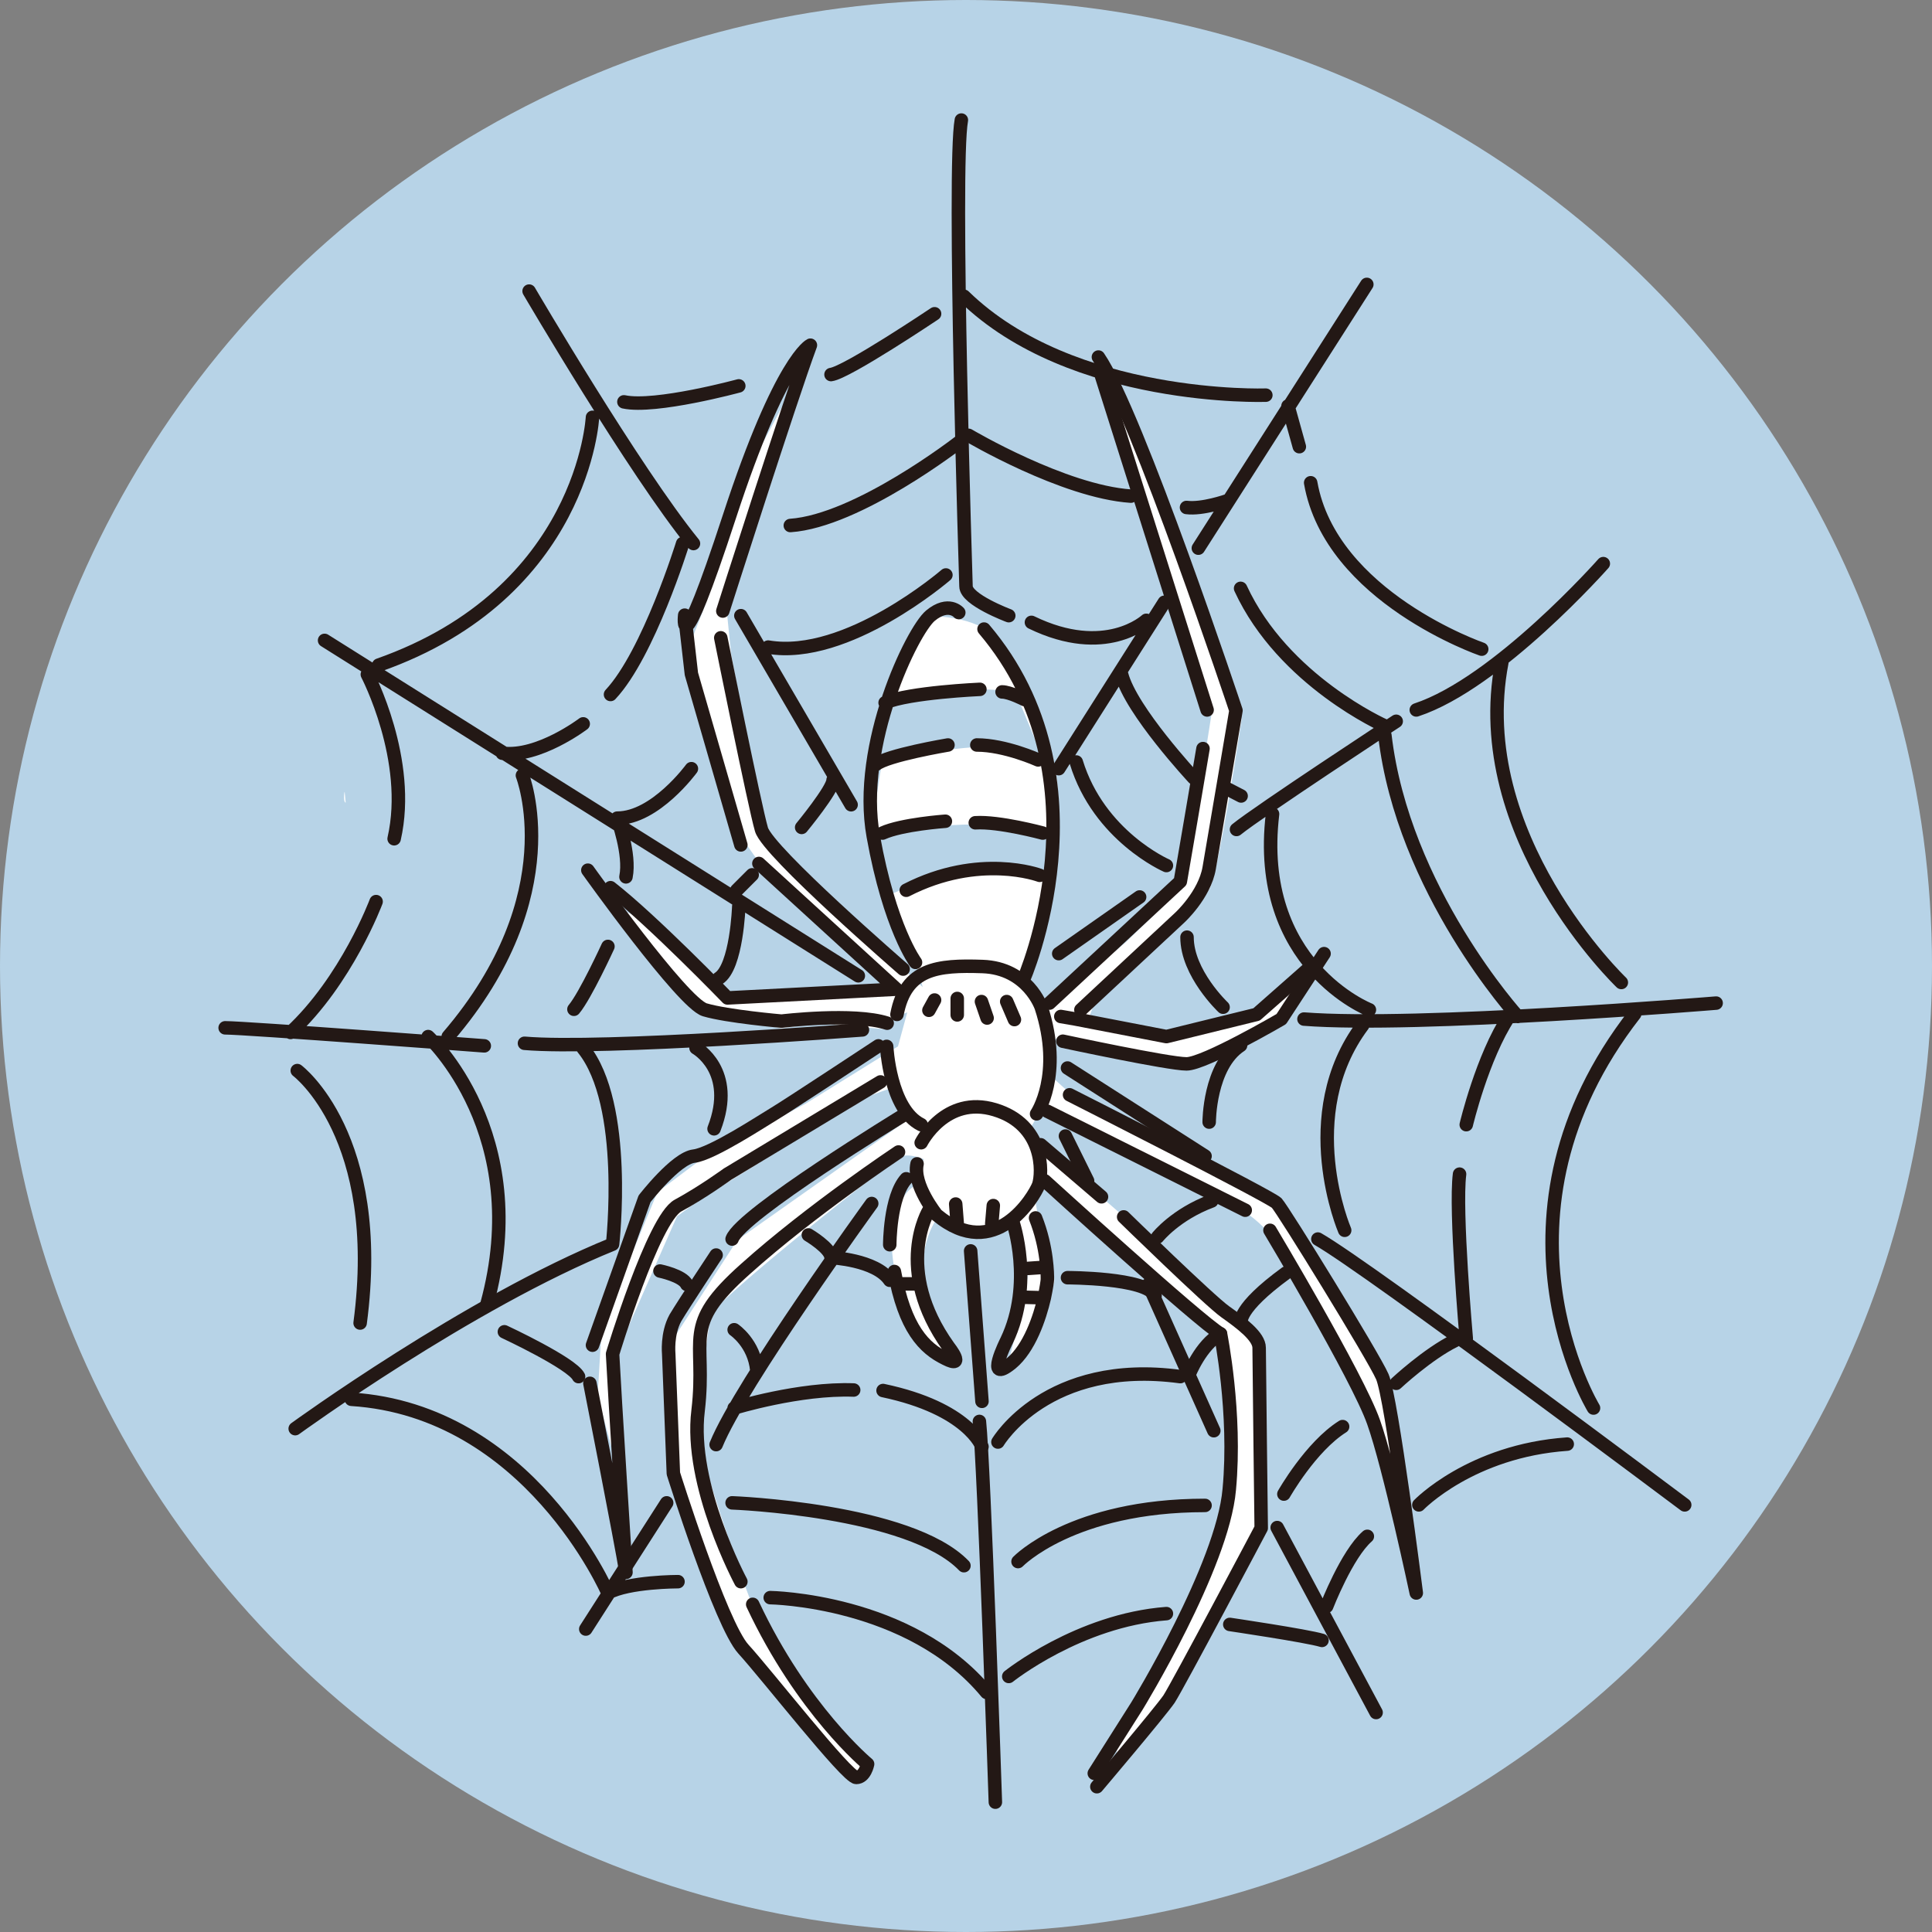 <svg version="1.1" id="レイヤー_1" xmlns="http://www.w3.org/2000/svg" x="0" y="0" viewBox="0 0 375 375" xml:space="preserve"><rect x="0" y="0" width="375" height="375" fill="#808080" stroke="none"/><style>.st0{fill:#b7d3e7}.st1{fill:#fff}.st2{fill:none;stroke:#231815;stroke-width:2.617;stroke-linecap:round;stroke-linejoin:round;stroke-miterlimit:10}</style><circle class="st0" cx="187.5" cy="187.5" r="187.5"/><path class="st1" d="M192.1 239.7c-2.7 0-9.8-1.7-10.3-3.1 0 0-2.7 3.6-2.6 9.5.1 5.9 4.6 16.5 5.9 17.9 1.3 1.4-5.1-2.6-7.3-5s-5.4-15.7-4.5-18c.9-2.3.1-9 4.8-11.1l1.2-4.9s-2.7-1.2-4.4-.5c-1.7.6-36.4 28.3-36.9 30.7-.5 2.4-1.8 12.4-1.8 12.4s.4 13.3.5 15.6 9 28.7 10.2 30.2c1.2 1.5 21.5 30.4 21.5 30.4l-1.3 2.3s-21.3-22.5-22.5-25.2c-1.2-2.7-10.5-25.6-10.5-25.6l-2.7-9.4-.4-26.5 12.1-18.7 34.3-24.2-3.1-5.8-6.6 2.4-31.8 19.7-4.5 3.3-11.8 26.8.9 24.6L116 271l.8-13.5 10.8-26.1 8-6 20.8-11.2 17.9-11.1 1.8-6.6-3.2 1.2-.8 2.1-13.3-1.2-7.1 1-14.5-2.7-16-20.1 3.7 1.8 14.3 13.5 2.8 2.6 31.7-1.6 2.7.9-27.5-24.4-5.3-7.5-9.9-36.5 3.2-8.2 9.8-28.9L155 73l-4.9 19.4-9 26.5.8 8 6.7 36 30.5 28.7-1.3-4.5s-8.7-22.3-8.5-25.3c.3-3.1 4-38.9 13.4-42.1 0 0 9.6.5 11.3 5.7 1.7 5.1 11.7 15.7 11.4 30.7-.3 15.1-5.8 36-5.8 36l3.6 3.7 15.3-12.9 11.4-11 5.4-34.2-18.7-59.2 4.5 4.9 19.9 56.2s-4.6 31-6.4 33.2c-1.8 2.2-22.4 22.4-22.4 22.4l-1.2 3.5 16.1 3.4 17.5-4.4 12.4-11-7.6 11.8s-14.2 8.4-17.7 8.4-27.5-5.4-27.5-5.4l.5 8 6.4 5.8s33.3 13.8 37.4 19.7c4.1 5.9 20.7 31.6 20.8 32.5.1.9 2.8 17 2.8 17l-1.5-.1-6.9-14.4s-11.5-28.8-22.4-34.9c-10.9-6-38.7-20.5-38.7-20.5l-3 5 6.8 6.4s38 32.5 38.6 34.6c.6 2.1.4 36.7.4 36.7l-17.9 33.2-11 13.4.4-5.7 10.2-16.2s10.8-20.6 11.5-26.9c.6-6.3.5-28-.3-32.4s-35.5-33-35.5-33l-1.8 3.6.9 5.3s3.2 8.9 2.7 10.4l-4.2 12.6-4.9 3.9 1.3-5.3s3-11.6 2.7-13.6c-.3-2.1-2.7-8.6-2.7-8.6l-4.7 1.7z"/><path class="st0" d="M202.7 170.5c-4.7-.7-20.3-1.6-26.6 1.6-6.3 3.3-4.2.5-4.2.5l-2.3-10.3s14.2-3 22.4-2.1c8.2.9 12.4 2.3 12.4 2.3l-1.7 8zM169.6 148.1c5.6-1.4 21.7-4.2 26.2-2.8 4.4 1.4 6.8 2.3 6.8 2.3l-5.6-13.5-10-.5-14.9 2.1-3.3 13.1.8-.7z"/><path class="st2" d="M178.8 221.8s4.7-9.3 14.3-6.4c9.6 2.9 9.3 12.2 8.5 14.6-.9 2.3-8.5 15.2-19.8 5.8 0 0-4.7-5.8-3.8-9.9M180.3 234.9s-7 11.4 3.8 26.5c0 0 3.5 4.4-.6 2.3-4.1-2-7.9-5.8-9.9-16.9M172.7 241.6s0-9.3 3.2-12.8M185.8 237.5l-.3-3.8M192.5 237.5l.3-3.5"/><path class="st2" d="M196.6 237.2s4.1 11.9-1.2 23c0 0-4.4 8.7.9 4.4 3.5-2.9 5.5-8.8 6.4-12.7.4-1.9.6-3.3.6-3.6 0-.9 0-6.1-2.3-11.9M198.9 251.8l3.7.1M199.5 246.2l2.9-.2M177.9 249.2H175M201.2 216.2s5.2-7.6.9-20.7c0 0-2.6-7.6-11.4-7.9-8.7-.3-14.9.3-16.6 9.3M172.1 203.1s.6 12.2 6.7 15.2M196.9 197.9l-1.5-3.5M191.6 197.6l-1.1-3.2M185.8 197v-3.2M180.3 196.1l1.1-2M198.6 190.3s17.2-39-7.6-68.2M186.1 118.9s-2-2.3-5.5.6-14.3 25.1-11.1 42.8c3.2 17.8 8.2 24.5 8.2 24.5M201.8 169.9s-11.7-4.4-25.9 2.9M202.4 161.7s-8.5-2.3-13.1-2M183.5 159.4s-8.5.6-12.2 2.3M201.5 147.5s-6.4-2.9-11.9-2.9M184 144.6s-11.9 2-14 3.8M198.9 135.8s-2.9-1.5-4.4-1.5M190.2 133.8s-13.7.6-18.4 2.6M202.8 229.2s30.2 27.5 34.1 29.7c0 0 3.1 15.3 1.7 30.2-1.3 14.9-17.9 42-17.9 42l-8.3 13.1"/><path class="st2" d="M212.9 346.8s12.2-14.4 14-17c1.7-2.6 17.9-33.2 17.9-33.2s-.4-32.8-.4-35c0-2.2-3.5-4.8-6.6-7-3.1-2.2-19.7-18.4-19.7-18.4M202 222.2l11.8 10.1M203.3 215.7l38.4 19.2"/><path class="st2" d="M246.5 238.8s17 28.4 20.1 37.2c3.1 8.7 8.3 33.2 8.3 33.2s-4.8-38-6.6-42c-1.7-3.9-19.2-32.3-20.5-33.7-1.3-1.3-40.2-21-40.2-21M206.3 202.1s20.5 4.4 24 4.4 18.4-8.7 18.4-8.7l8.3-12.7"/><path class="st2" d="M205.9 197.3l2.9.5 17.6 3.4 17.5-4.3 11-9.7M209.8 196l19.2-17.9s4.8-4.4 5.7-9.6c.9-5.2 5.2-30.6 5.2-30.6s-19.2-57.7-26.7-68.6"/><path class="st2" d="M203.7 194.7l25.4-23.6s3.9-22.7 4.4-25.8M234.3 137.8l-21-66.4M175.3 188.1s-26.2-22.7-27.5-27.1c-1.3-4.4-7.9-37.2-7.9-37.2"/><path class="st2" d="M140.3 118.6s13.1-41.1 17-51.6c0 0-5.7 2.6-15.7 33.2s-8.7 19.2-8.7 19.2l1.3 11.4 9.6 33.2M147.3 167.6L174 192l-32.8 1.7s-14.4-14.9-22.7-21.4"/><path class="st2" d="M114.1 168.9s18.4 25.8 22.7 27.1c4.4 1.3 14.9 2.2 14.9 2.2s14-1.7 20.5.4M170.5 203s-17.9 11.8-20.1 13.1-12.2 7.9-15.7 8.3c-3.5.4-9.6 8.3-9.6 8.3L115 261.1"/><path class="st2" d="M114.5 268.5s6.1 31 7 36.7c0 0-2.2-34.5-2.6-42.4 0 0 7.9-26.2 12.7-28.8 4.8-2.6 9.6-6.1 9.6-6.1l29.7-17.9M175.3 216.5s-31.5 19.2-33.2 24"/><path class="st2" d="M139 243.6s-6.1 9.2-7.9 12.2c-1.7 3.1-1.3 7-1.3 7l.9 23.2s9.2 29.3 13.6 34.1c4.4 4.8 20.1 24.9 21.9 24.9 1.7 0 2.2-2.6 2.2-2.6s-12.7-10.5-22.3-31"/><path class="st2" d="M143.8 307s-10.1-18.8-8.3-33.2c1.7-14.4-3.5-16.2 9.2-27.5 12.7-11.4 29.7-22.7 29.7-22.7M193.2 349.8s-2.2-65.6-3.1-73.9M190.6 272l-2.2-29.2M195.8 325.4s13.6-10.9 30.6-12.2M238.7 315.3s14.9 2.2 17.9 3.1M257.5 311.8s3.9-10.1 7.9-13.6M267.1 332.4l-19.2-35.9M235.6 277.7l-12.7-28.4M249.2 290s5.2-9.2 11.4-13.1M275.4 292.1s10.1-10.5 28.8-11.8M327 292.1s-61.2-45.9-71.2-51.6M271 268.5s6.1-5.7 11.4-8.3M309.3 273.3s-22.6-37.2 8-76.5M333.1 194.7s-58.1 4.8-80 3.1M284.6 259.8s-2.2-24.9-1.3-31.9M284.6 218.3s3.1-13.1 8.3-21M261 238.8s-9.6-22.3 3.5-39.8M234.7 217.8s0-10.9 6.1-14.9M233.9 224.4l-26.7-17.1M224.7 240.1s3.5-4.4 10.5-7M206.8 220.5l4.3 8.7M230.8 266.8s2.2-5.7 6.1-7.9M240.9 256.7s-.9-2.6 8.7-9.6M314.7 190.7s-29.7-28.4-23.2-62.1M294.6 197.3s-22.3-24.5-25.8-54.6M265.8 196s-22.3-8.7-18.8-38M237.4 195.5s-7-6.6-7-13.6M311.2 109.4s-20.5 23.2-36.3 28.4M271 140s-26.7 17.5-31 21M287.6 126s-29.3-10.1-33.2-32.3M252.2 86.7l-2.2-7.9M265.3 55.2l-32.7 51.2M226 116.9l-20.5 32.3M268.8 140.9s-19.7-8.7-28-26.7M240.9 154.5l-2.7-1.4M231.7 151s-12.2-13.1-14-20.1M226.4 168s-13.1-5.7-17.5-20.1M221.2 174.1l-15.7 11M245.7 76.7s-37.6 1.3-58.6-19.2M188 84.5s18.4 10.9 31.5 11.8M238.2 97.2s-4.8 1.7-7.9 1.3M222.5 120.4s-7.9 7.4-22.3.4"/><path class="st2" d="M195.8 119.5s-8.3-3.1-8.3-5.7c0 0-2.6-81.3-.9-90.5M183.6 111.6s-19.2 16.6-34.5 14M186.2 85.8s-19.7 15.3-32.8 16.2M181.4 60.9s-17 11.4-20.1 11.8M143.4 74.9s-16.2 4.4-22.3 3.1M102.7 56.5s20.5 35 31.9 49M143.8 119.5l21.4 36.7M155.6 160.6s6.1-7.4 6.1-9.2M132.5 105.5s-6.6 21.4-14 29.3M113.2 140.5s-8.7 6.6-15.7 5.7M115 81s-1.7 34.1-41.5 48.1M63 124.3l103.6 65.1M134.2 149.2s-7 9.6-14.4 9.6c0 0 2.6 7 1.7 11.4M146 169.8l-3 3M143.4 175.9s-.4 11.8-3.9 14M118 183.7s-4.4 9.6-6.6 12.2M101.4 150.5s9.2 23.2-14.4 50.7M71.3 130.9s8.7 16.6 5.2 31.9M73 175s-5.7 15.3-16.6 25.4M167.4 199.9s-50.7 3.9-65.6 2.6M94 203s-46.3-3.5-50.3-3.5M57.7 207.8s17 12.7 12.2 49M83.1 201.2s20.5 18.8 11.4 52M135.1 203.4s7.9 4.4 3.5 15.7"/><path class="st2" d="M57.3 277.3s33.7-24.5 61.6-35.8c0 0 3.1-27.1-5.7-38M118 309.2s-15.3-35.4-49.8-37.6M97.9 258.5s13.1 6.1 14.4 8.7M128.1 246.7s4.4.9 5.2 2.6M142.5 258.1s3.9 2.6 4.4 7.9M156.9 239.7s4.4 2.6 4.4 4.4M169.2 233.6s-25.4 35-30.2 46.8M129.4 291.7l-15.7 24.5M131.6 307s-9.6 0-13.6 2.2M149.5 310.1s27.1.4 42 18.4M142.1 291.7s34.5 1.3 45 12.2M142.5 273.3s12.7-3.9 23.2-3.5M190.6 280.8s-2.6-7.4-19.2-10.9M161.3 244.1s8.7.4 11.4 4.4M207.2 248s15.3 0 17 3.5M193.7 279.9s9.6-16.2 35.4-12.7M197.6 303.1s10.5-10.9 36.3-10.9"/><path class="st1" d="M67.1 155.8l-.2-2.1c-.1 0-.3 2 .2 2.1z"/></svg>